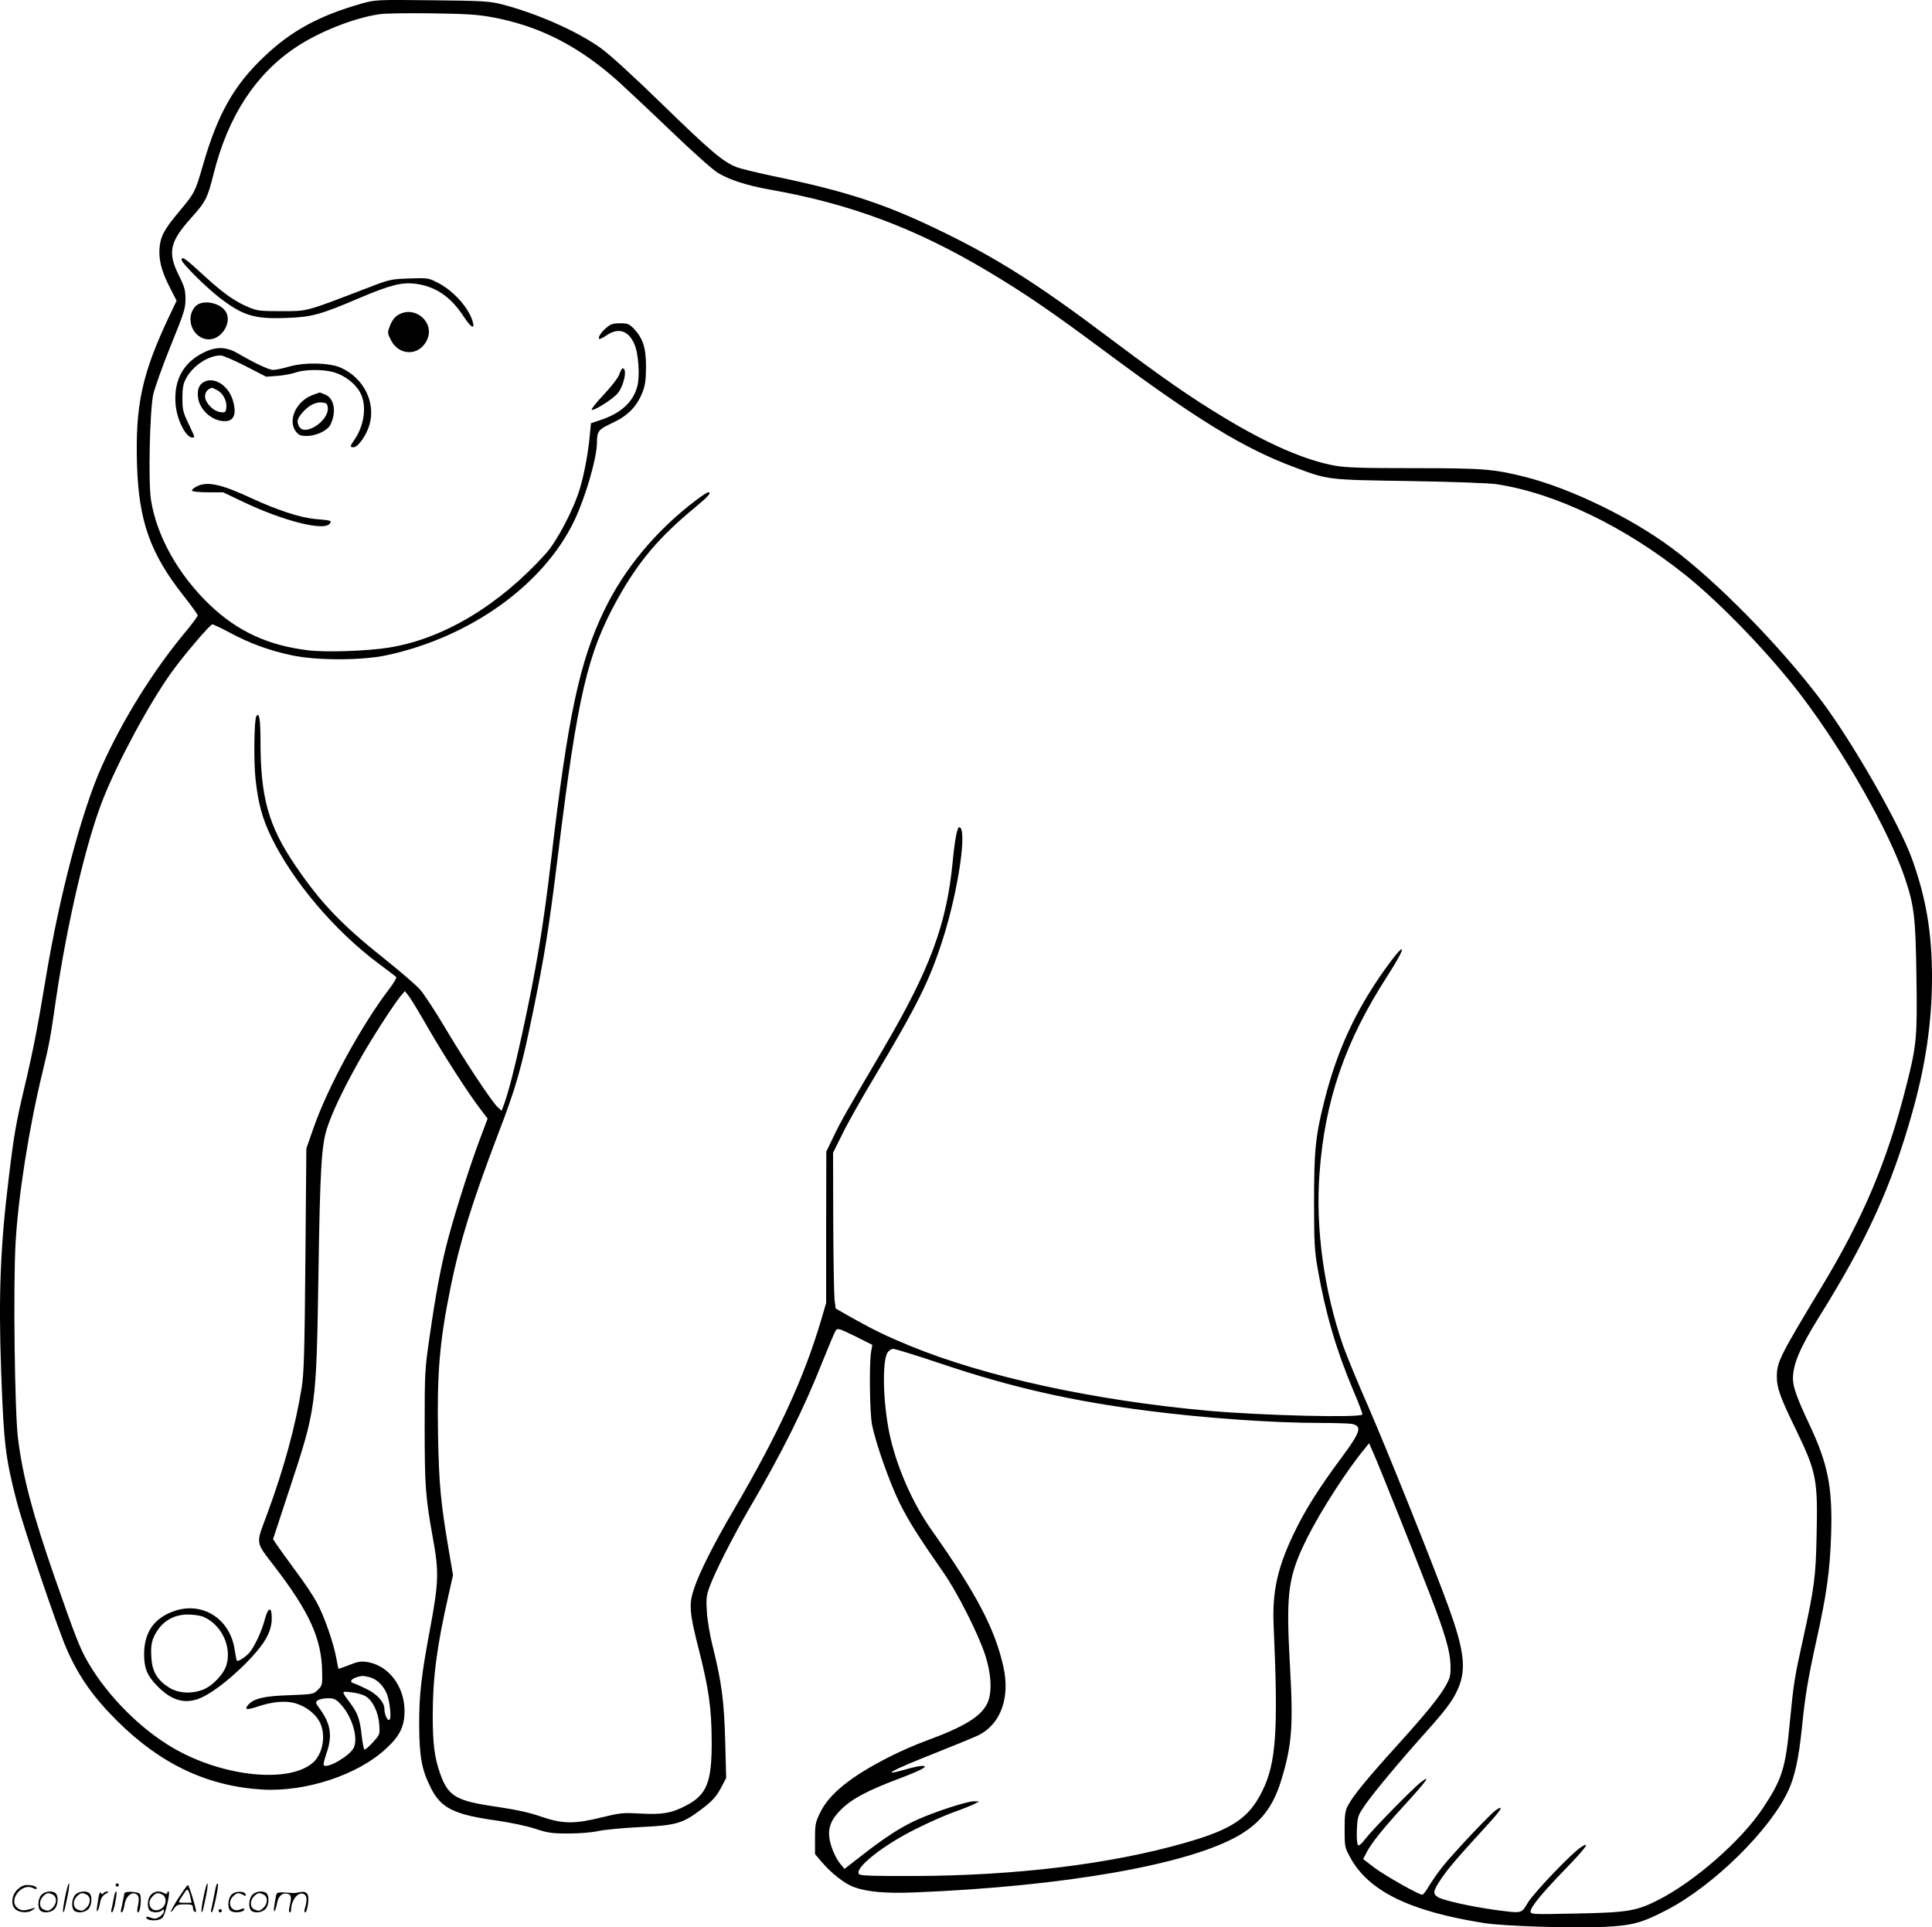 <svg version="1.0" xmlns="http://www.w3.org/2000/svg"
  viewBox="0 0 1200.199 1197.071"
 preserveAspectRatio="xMidYMid meet">
<g transform="translate(-0.184,1197.767) scale(0.1,-0.1)"
fill="#000000" stroke="none">
<path d="M2250 11956 c-264 -75 -436 -168 -604 -327 -191 -180 -292 -359 -384
-679 -47 -163 -52 -173 -142 -280 -94 -112 -118 -154 -126 -221 -9 -76 9 -152
61 -253 l44 -86 -49 -103 c-167 -355 -208 -546 -197 -917 11 -350 83 -552 291
-815 47 -60 86 -113 86 -120 0 -6 -38 -57 -84 -112 -197 -238 -383 -538 -511
-823 -125 -277 -264 -804 -350 -1325 -49 -296 -78 -445 -130 -665 -53 -223
-67 -303 -99 -570 -52 -422 -64 -731 -47 -1198 16 -450 27 -541 96 -807 47
-179 255 -794 314 -926 74 -167 164 -294 310 -439 269 -268 560 -406 901 -427
270 -16 594 90 770 254 86 79 114 137 115 233 0 156 -102 288 -238 306 -33 5
-58 0 -107 -20 -35 -14 -65 -24 -66 -23 0 1 -7 31 -13 67 -19 100 -77 266
-123 348 -22 41 -80 127 -129 192 -48 65 -99 136 -114 158 l-27 40 105 319
c162 491 164 500 177 1318 10 667 19 813 55 920 32 97 98 235 190 400 75 136
220 361 268 419 l24 28 26 -33 c14 -19 67 -106 117 -194 98 -170 254 -413 327
-507 l44 -58 -44 -117 c-59 -155 -148 -432 -197 -613 -45 -166 -78 -336 -120
-629 -29 -197 -30 -221 -30 -551 0 -375 5 -440 51 -695 38 -207 36 -274 -14
-545 -58 -308 -72 -427 -71 -620 1 -195 16 -275 73 -388 63 -125 144 -165 411
-202 83 -12 183 -33 235 -50 79 -26 104 -30 207 -30 68 0 147 6 190 16 40 8
156 19 258 24 216 10 261 22 368 102 80 59 104 86 139 153 l26 50 -6 230 c-7
249 -22 363 -77 585 -18 71 -34 165 -37 217 -5 80 -3 101 17 155 32 90 146
313 243 480 207 353 343 627 457 915 40 100 78 190 84 198 11 15 23 11 119
-36 l108 -54 -8 -45 c-12 -76 -8 -380 6 -450 22 -113 108 -357 170 -484 57
-115 115 -207 271 -431 86 -122 214 -374 260 -510 42 -127 47 -245 13 -311
-43 -82 -146 -143 -383 -230 -58 -21 -159 -65 -225 -99 -235 -119 -371 -228
-427 -343 -30 -61 -33 -74 -33 -163 l0 -97 41 -48 c58 -69 144 -137 201 -157
84 -30 197 -40 373 -33 934 37 1714 174 2023 357 133 79 207 176 256 333 69
223 78 339 56 725 -25 454 -12 548 111 794 84 166 246 418 353 546 l28 35 22
-50 c36 -79 272 -671 356 -889 97 -252 125 -352 128 -440 1 -60 -2 -77 -27
-122 -40 -73 -127 -180 -311 -383 -180 -199 -266 -304 -298 -364 -19 -35 -22
-57 -22 -151 0 -107 1 -112 35 -174 113 -208 368 -334 830 -407 124 -20 553
-33 750 -24 175 9 233 25 390 107 289 151 640 497 752 741 40 87 64 200 83
382 21 209 38 308 91 550 63 282 84 434 91 651 10 300 -19 444 -137 694 -74
157 -100 229 -100 280 0 89 43 191 161 381 298 477 450 810 579 1267 85 300
124 569 124 852 -1 274 -38 490 -125 730 -78 215 -367 720 -558 975 -252 337
-656 750 -939 958 -253 187 -626 367 -907 438 -196 49 -260 54 -696 54 -305 0
-416 3 -481 15 -183 32 -417 133 -693 300 -208 125 -383 247 -725 504 -430
323 -678 481 -1025 650 -350 171 -594 251 -1055 346 -94 20 -194 44 -223 55
-83 32 -163 100 -468 397 -178 173 -319 302 -375 342 -150 107 -398 216 -619
273 -72 18 -116 21 -430 24 -344 4 -351 3 -435 -20z m808 -85 c295 -54 543
-181 789 -403 50 -46 197 -183 325 -306 128 -123 258 -239 288 -257 74 -45
180 -79 325 -105 500 -88 911 -242 1360 -511 221 -132 390 -247 715 -489 580
-431 870 -608 1185 -725 212 -79 199 -77 710 -85 264 -4 494 -13 540 -19 369
-55 802 -264 1180 -567 221 -178 520 -489 714 -743 268 -352 548 -844 647
-1138 57 -171 66 -241 71 -603 6 -385 2 -432 -63 -687 -117 -464 -267 -819
-523 -1243 -264 -438 -281 -471 -281 -564 0 -68 20 -125 115 -320 131 -271
140 -313 132 -664 -5 -258 -14 -326 -86 -652 -51 -230 -57 -268 -81 -515 -26
-281 -48 -349 -167 -528 -133 -201 -427 -458 -652 -571 -134 -68 -190 -77
-508 -83 -268 -6 -283 -5 -283 12 0 28 67 110 216 264 130 134 159 176 97 136
-54 -34 -290 -280 -328 -342 -44 -72 -32 -70 -202 -48 -148 20 -328 60 -359
80 -33 22 -30 38 21 114 42 62 94 124 293 341 81 89 98 119 49 87 -33 -21
-263 -265 -333 -352 -30 -38 -69 -94 -86 -123 -16 -28 -35 -52 -41 -52 -22 0
-225 115 -295 166 l-72 55 19 37 c31 61 101 149 245 306 133 146 160 185 94
134 -50 -38 -302 -296 -344 -351 -24 -32 -40 -45 -46 -39 -6 6 -9 47 -7 95 4
82 5 87 51 154 53 77 214 270 387 463 128 143 169 201 200 283 40 110 24 228
-66 477 -89 247 -383 980 -501 1251 -67 152 -137 323 -157 380 -118 339 -172
732 -146 1070 33 453 159 818 421 1224 131 203 117 228 -20 35 -178 -251 -293
-500 -370 -806 -56 -221 -65 -310 -65 -629 0 -255 3 -306 23 -420 48 -274 114
-500 221 -754 34 -79 59 -146 56 -149 -21 -21 -617 -6 -950 23 -715 64 -1394
212 -1863 405 -139 57 -226 99 -363 176 l-96 55 -7 57 c-3 31 -7 249 -8 483
l-1 427 56 113 c30 63 121 224 202 359 268 449 342 599 423 852 98 306 155
698 102 698 -12 0 -28 -86 -40 -215 -37 -388 -142 -669 -430 -1160 -234 -398
-262 -447 -308 -542 l-47 -98 -1 -470 0 -470 -32 -109 c-107 -360 -264 -700
-542 -1176 -125 -213 -212 -386 -246 -487 -34 -100 -30 -149 30 -384 61 -242
78 -360 79 -564 1 -256 -29 -334 -160 -402 -88 -46 -148 -57 -283 -49 -109 6
-126 4 -241 -24 -171 -42 -242 -41 -376 5 -71 25 -154 43 -275 61 -257 37
-303 65 -354 212 -33 95 -44 182 -44 353 0 234 25 430 98 749 l28 125 -23 135
c-54 315 -64 427 -70 731 -7 387 9 583 78 922 56 278 135 530 293 946 115 299
147 412 220 769 74 362 97 509 156 984 120 975 181 1238 367 1573 131 236 260
388 486 574 81 67 101 91 78 91 -6 0 -41 -23 -78 -51 -245 -186 -443 -423
-568 -683 -153 -317 -225 -655 -330 -1552 -49 -420 -93 -680 -181 -1084 -47
-215 -84 -355 -110 -428 l-16 -43 -25 23 c-37 34 -203 285 -329 497 -60 101
-129 206 -153 233 -24 27 -121 111 -215 186 -272 216 -402 352 -560 585 -167
246 -216 422 -216 774 0 135 -8 181 -26 152 -13 -22 -17 -273 -5 -388 16 -150
42 -248 100 -366 134 -274 391 -577 661 -779 58 -43 109 -82 113 -86 5 -4 -15
-37 -42 -73 -176 -230 -386 -616 -474 -872 l-42 -120 -6 -690 c-5 -580 -9
-707 -23 -795 -39 -242 -110 -501 -211 -776 -76 -205 -80 -175 45 -339 215
-281 289 -445 293 -647 2 -83 1 -89 -26 -115 -27 -28 -30 -28 -180 -34 -158
-5 -222 -21 -256 -63 -23 -28 -4 -30 66 -6 94 31 178 37 239 16 64 -21 122
-69 145 -120 36 -78 16 -189 -42 -243 -146 -134 -562 -92 -871 88 -206 120
-407 323 -528 530 -50 85 -79 158 -210 534 -135 389 -195 615 -226 855 -21
158 -31 966 -15 1225 17 290 84 713 166 1050 44 182 49 210 85 459 70 475 188
978 291 1238 93 236 289 599 427 791 74 103 239 297 253 297 6 0 57 -24 113
-54 120 -64 239 -108 379 -138 151 -33 437 -33 590 0 522 112 977 439 1167
837 69 145 139 386 140 480 1 76 7 84 94 125 96 44 153 101 188 189 18 45 22
76 23 161 0 118 -19 177 -77 238 -28 28 -38 32 -84 32 -42 0 -59 -5 -83 -26
-34 -28 -56 -62 -47 -71 3 -3 24 7 46 22 72 50 136 30 172 -53 27 -59 36 -203
18 -267 -27 -96 -102 -164 -225 -205 l-62 -21 -7 -72 c-10 -112 -35 -244 -62
-334 -38 -128 -142 -326 -211 -403 -289 -321 -635 -529 -973 -584 -135 -22
-396 -31 -505 -17 -248 30 -438 118 -609 281 -195 186 -330 426 -366 651 -18
110 -8 559 14 659 10 41 58 176 108 300 83 204 92 231 92 290 0 56 -6 77 -42
149 -70 142 -56 207 78 356 90 100 101 122 139 274 89 356 261 620 512 786
142 95 356 180 514 204 33 6 179 8 325 6 215 -3 287 -7 378 -24z m2796 -8365
c431 -145 809 -231 1281 -291 350 -45 776 -75 1066 -75 92 0 181 -3 199 -6 65
-14 55 -48 -61 -205 -139 -187 -224 -321 -289 -454 -111 -225 -146 -379 -136
-595 29 -651 16 -851 -70 -1025 -83 -170 -188 -240 -484 -324 -462 -132 -1050
-203 -1682 -205 -243 -1 -330 2 -339 11 -35 35 150 182 356 283 77 39 184 86
238 105 54 19 111 42 125 50 l27 14 -33 1 c-41 0 -229 -60 -347 -112 -102 -45
-203 -110 -353 -227 l-104 -81 -24 29 c-31 37 -60 104 -69 157 -11 70 10 122
73 184 68 67 166 118 357 190 145 55 191 80 145 80 -14 0 -57 -9 -95 -20 -174
-50 -106 -12 190 105 121 48 237 96 257 106 137 70 196 233 153 425 -52 235
-168 455 -446 849 -121 170 -221 402 -263 605 -39 194 -45 445 -10 498 8 12
24 22 35 22 12 0 148 -42 303 -94z m-3553 -1946 c42 -12 82 -51 103 -100 20
-49 31 -155 17 -164 -12 -8 -31 33 -31 67 0 42 -46 94 -112 125 -35 17 -71 33
-82 36 -33 11 0 37 59 45 6 0 26 -4 46 -9z m-29 -117 c45 -26 81 -101 86 -177
4 -61 4 -62 -41 -111 -25 -28 -48 -47 -52 -43 -4 4 -11 41 -16 84 -11 101 -24
139 -68 199 -61 83 -61 79 3 72 31 -3 71 -14 88 -24z m-155 -49 c73 -77 113
-213 81 -274 -27 -50 -163 -129 -185 -106 -4 3 4 35 16 71 39 109 28 184 -38
276 -30 40 -31 44 -15 56 10 7 38 13 62 13 38 0 50 -5 79 -36z M1130 10363 c0
-19 154 -172 239 -237 143 -109 215 -131 411 -123 159 5 212 20 465 128 177
75 252 94 332 85 127 -15 223 -79 303 -201 50 -77 77 -89 55 -24 -32 89 -125
188 -222 235 -49 25 -60 26 -170 22 -117 -4 -120 -5 -283 -68 -362 -139 -347
-135 -510 -135 -133 0 -150 2 -205 25 -87 37 -156 86 -275 195 -119 110 -140
124 -140 98z M1216 10075 c-69 -74 -15 -205 84 -205 74 0 138 93 110 161 -27
65 -149 92 -194 44z M2474 10021 c-20 -12 -38 -36 -49 -65 -17 -44 -17 -46 4
-88 49 -102 177 -104 225 -3 53 110 -75 220 -180 156z M1296 9801 c-148 -60
-218 -176 -203 -339 9 -94 64 -202 104 -202 17 0 18 -3 -24 86 -34 71 -38 87
-38 159 0 63 5 89 22 121 42 80 139 144 216 144 14 0 83 -30 154 -66 l128 -66
70 5 c39 3 90 13 114 21 55 20 172 21 239 1 66 -20 131 -70 160 -123 45 -80
28 -209 -38 -301 -25 -36 -25 -41 -1 -41 27 0 79 74 98 139 40 139 -35 290
-176 354 -70 32 -224 36 -322 8 -41 -12 -87 -21 -101 -21 -25 0 -118 44 -219
103 -62 37 -121 42 -183 18z M3849 9653 c-7 -22 -46 -72 -97 -127 -47 -49 -80
-92 -74 -94 16 -5 120 60 156 97 42 44 68 161 36 161 -5 0 -14 -17 -21 -37z
M1268 9605 c-32 -18 -43 -51 -35 -102 11 -68 77 -131 147 -140 72 -10 96 36
68 129 -28 93 -117 148 -180 113z m82 -50 c37 -19 62 -66 58 -108 -3 -28 -6
-32 -30 -30 -33 2 -71 28 -92 65 -22 36 -7 77 32 87 2 1 16 -6 32 -14z M1946
9525 c-104 -37 -160 -159 -105 -229 17 -21 29 -26 67 -26 57 0 128 33 146 69
39 77 25 164 -30 187 -18 8 -35 14 -36 14 -2 -1 -20 -7 -42 -15z m92 -78 c10
-82 -143 -183 -178 -118 -16 30 -12 47 17 82 40 47 82 70 123 67 30 -3 35 -7
38 -31z M1231 8960 c-23 -11 -40 -24 -36 -30 3 -6 47 -10 100 -10 l93 0 128
-61 c246 -117 496 -180 533 -135 17 20 11 22 -88 30 -91 8 -234 54 -396 129
-185 86 -270 105 -334 77z M1066 1965 c-113 -46 -168 -131 -169 -260 0 -88 19
-135 81 -198 83 -86 162 -112 250 -83 73 25 183 106 298 220 119 120 164 197
164 283 0 78 -23 71 -45 -14 -18 -68 -61 -160 -93 -199 -22 -26 -71 -58 -78
-51 -3 3 -9 32 -14 66 -28 201 -212 311 -394 236z m197 -28 c112 -47 178 -181
147 -296 -15 -58 -87 -135 -148 -158 -72 -27 -151 -23 -209 13 -71 44 -104 97
-110 177 -7 85 1 125 37 178 42 64 109 99 188 99 34 0 77 -6 95 -13z M406 194
c-10 -47 -15 -88 -12 -91 5 -6 9 7 30 110 7 37 10 67 6 67 -4 0 -15 -39 -24
-86z M720 270 c0 -5 5 -10 10 -10 6 0 10 5 10 10 0 6 -4 10 -10 10 -5 0 -10
-4 -10 -10z M1266 194 c-10 -47 -15 -88 -12 -91 5 -6 9 7 30 110 7 37 10 67 6
67 -4 0 -15 -39 -24 -86z M1346 269 c-3 -8 -10 -41 -16 -74 -6 -33 -14 -68
-16 -77 -3 -10 -1 -18 3 -18 10 0 46 171 38 178 -2 3 -7 -1 -9 -9z M109 241
c-38 -38 -41 -101 -7 -125 29 -20 79 -20 104 0 18 14 18 15 1 10 -53 -17 -69
-17 -92 -2 -69 45 21 166 94 126 12 -6 21 -7 21 -1 0 12 -25 21 -62 21 -19 0
-39 -10 -59 -29z M1110 189 c-28 -45 -49 -83 -47 -85 2 -3 12 7 21 21 14 21
24 25 66 25 43 0 50 -3 50 -19 0 -11 5 -23 10 -26 6 -3 10 -3 10 1 0 20 -44
164 -51 164 -4 0 -30 -37 -59 -81z m75 4 l7 -33 -42 0 c-42 0 -42 0 -28 23 8
12 21 32 29 44 15 25 22 18 34 -34z M260 210 c-22 -22 -27 -79 -8 -98 19 -19
66 -14 88 8 22 22 27 79 8 98 -19 19 -66 14 -88 -8z m71 0 c25 -14 25 -54 -1
-80 -23 -23 -33 -24 -61 -10 -25 14 -25 54 1 80 23 23 33 24 61 10z M470 210
c-22 -22 -27 -79 -8 -98 19 -19 66 -14 88 8 22 22 27 79 8 98 -19 19 -66 14
-88 -8z m71 0 c25 -14 25 -54 -1 -80 -23 -23 -33 -24 -61 -10 -25 14 -25 54 1
80 23 23 33 24 61 10z M616 204 c-3 -16 -8 -47 -11 -69 -8 -51 10 -26 19 27 5
27 15 42 34 53 18 10 22 14 10 15 -9 0 -20 -5 -24 -11 -5 -8 -9 -8 -14 1 -5 8
-10 3 -14 -16z M717 223 c-2 -4 -7 -26 -11 -48 -4 -22 -9 -48 -12 -57 -3 -10
-1 -18 4 -18 4 0 14 28 20 62 11 58 10 81 -1 61z M775 220 c-1 -3 -5 -23 -9
-45 -4 -22 -9 -48 -12 -57 -3 -10 -1 -18 4 -18 5 0 13 20 17 45 7 53 44 87 74
68 17 -11 19 -28 8 -80 -4 -18 -3 -33 2 -33 16 0 24 99 11 115 -12 14 -87 18
-95 5z M940 210 c-22 -22 -27 -79 -8 -98 15 -15 61 -15 76 0 9 9 12 8 12 -5 0
-9 -12 -24 -26 -34 -21 -13 -32 -15 -55 -6 -16 6 -29 8 -29 3 0 -24 81 -27
102 -2 18 19 50 162 37 162 -5 0 -9 -5 -9 -10 0 -7 -6 -7 -19 0 -30 16 -59 12
-81 -10z m71 0 c29 -16 25 -65 -6 -86 -56 -37 -103 28 -55 76 23 23 33 24 61
10z M1441 211 c-23 -23 -28 -80 -9 -99 19 -19 88 -13 88 9 0 5 -11 4 -24 -2
-54 -25 -89 38 -46 81 23 23 33 24 62 9 16 -9 19 -8 16 3 -8 22 -64 22 -87 -1z
M1570 210 c-22 -22 -27 -79 -8 -98 19 -19 66 -14 88 8 22 22 27 79 8 98 -19
19 -66 14 -88 -8z m71 0 c25 -14 25 -54 -1 -80 -23 -23 -33 -24 -61 -10 -25
14 -25 54 1 80 23 23 33 24 61 10z M1716 201 c-3 -14 -8 -44 -11 -66 -8 -51
10 -26 19 27 8 41 35 63 66 53 22 -7 24 -21 11 -77 -5 -22 -5 -38 0 -38 5 0 9
6 9 13 0 68 51 125 85 97 15 -13 15 -35 -1 -92 -3 -10 -1 -18 4 -18 6 0 13 23
17 50 9 63 -5 84 -49 76 -17 -4 -35 -6 -41 -6 -101 8 -104 7 -109 -19z M1360
110 c0 -5 5 -10 10 -10 6 0 10 5 10 10 0 6 -4 10 -10 10 -5 0 -10 -4 -10 -10z"/>
</g>
</svg>
